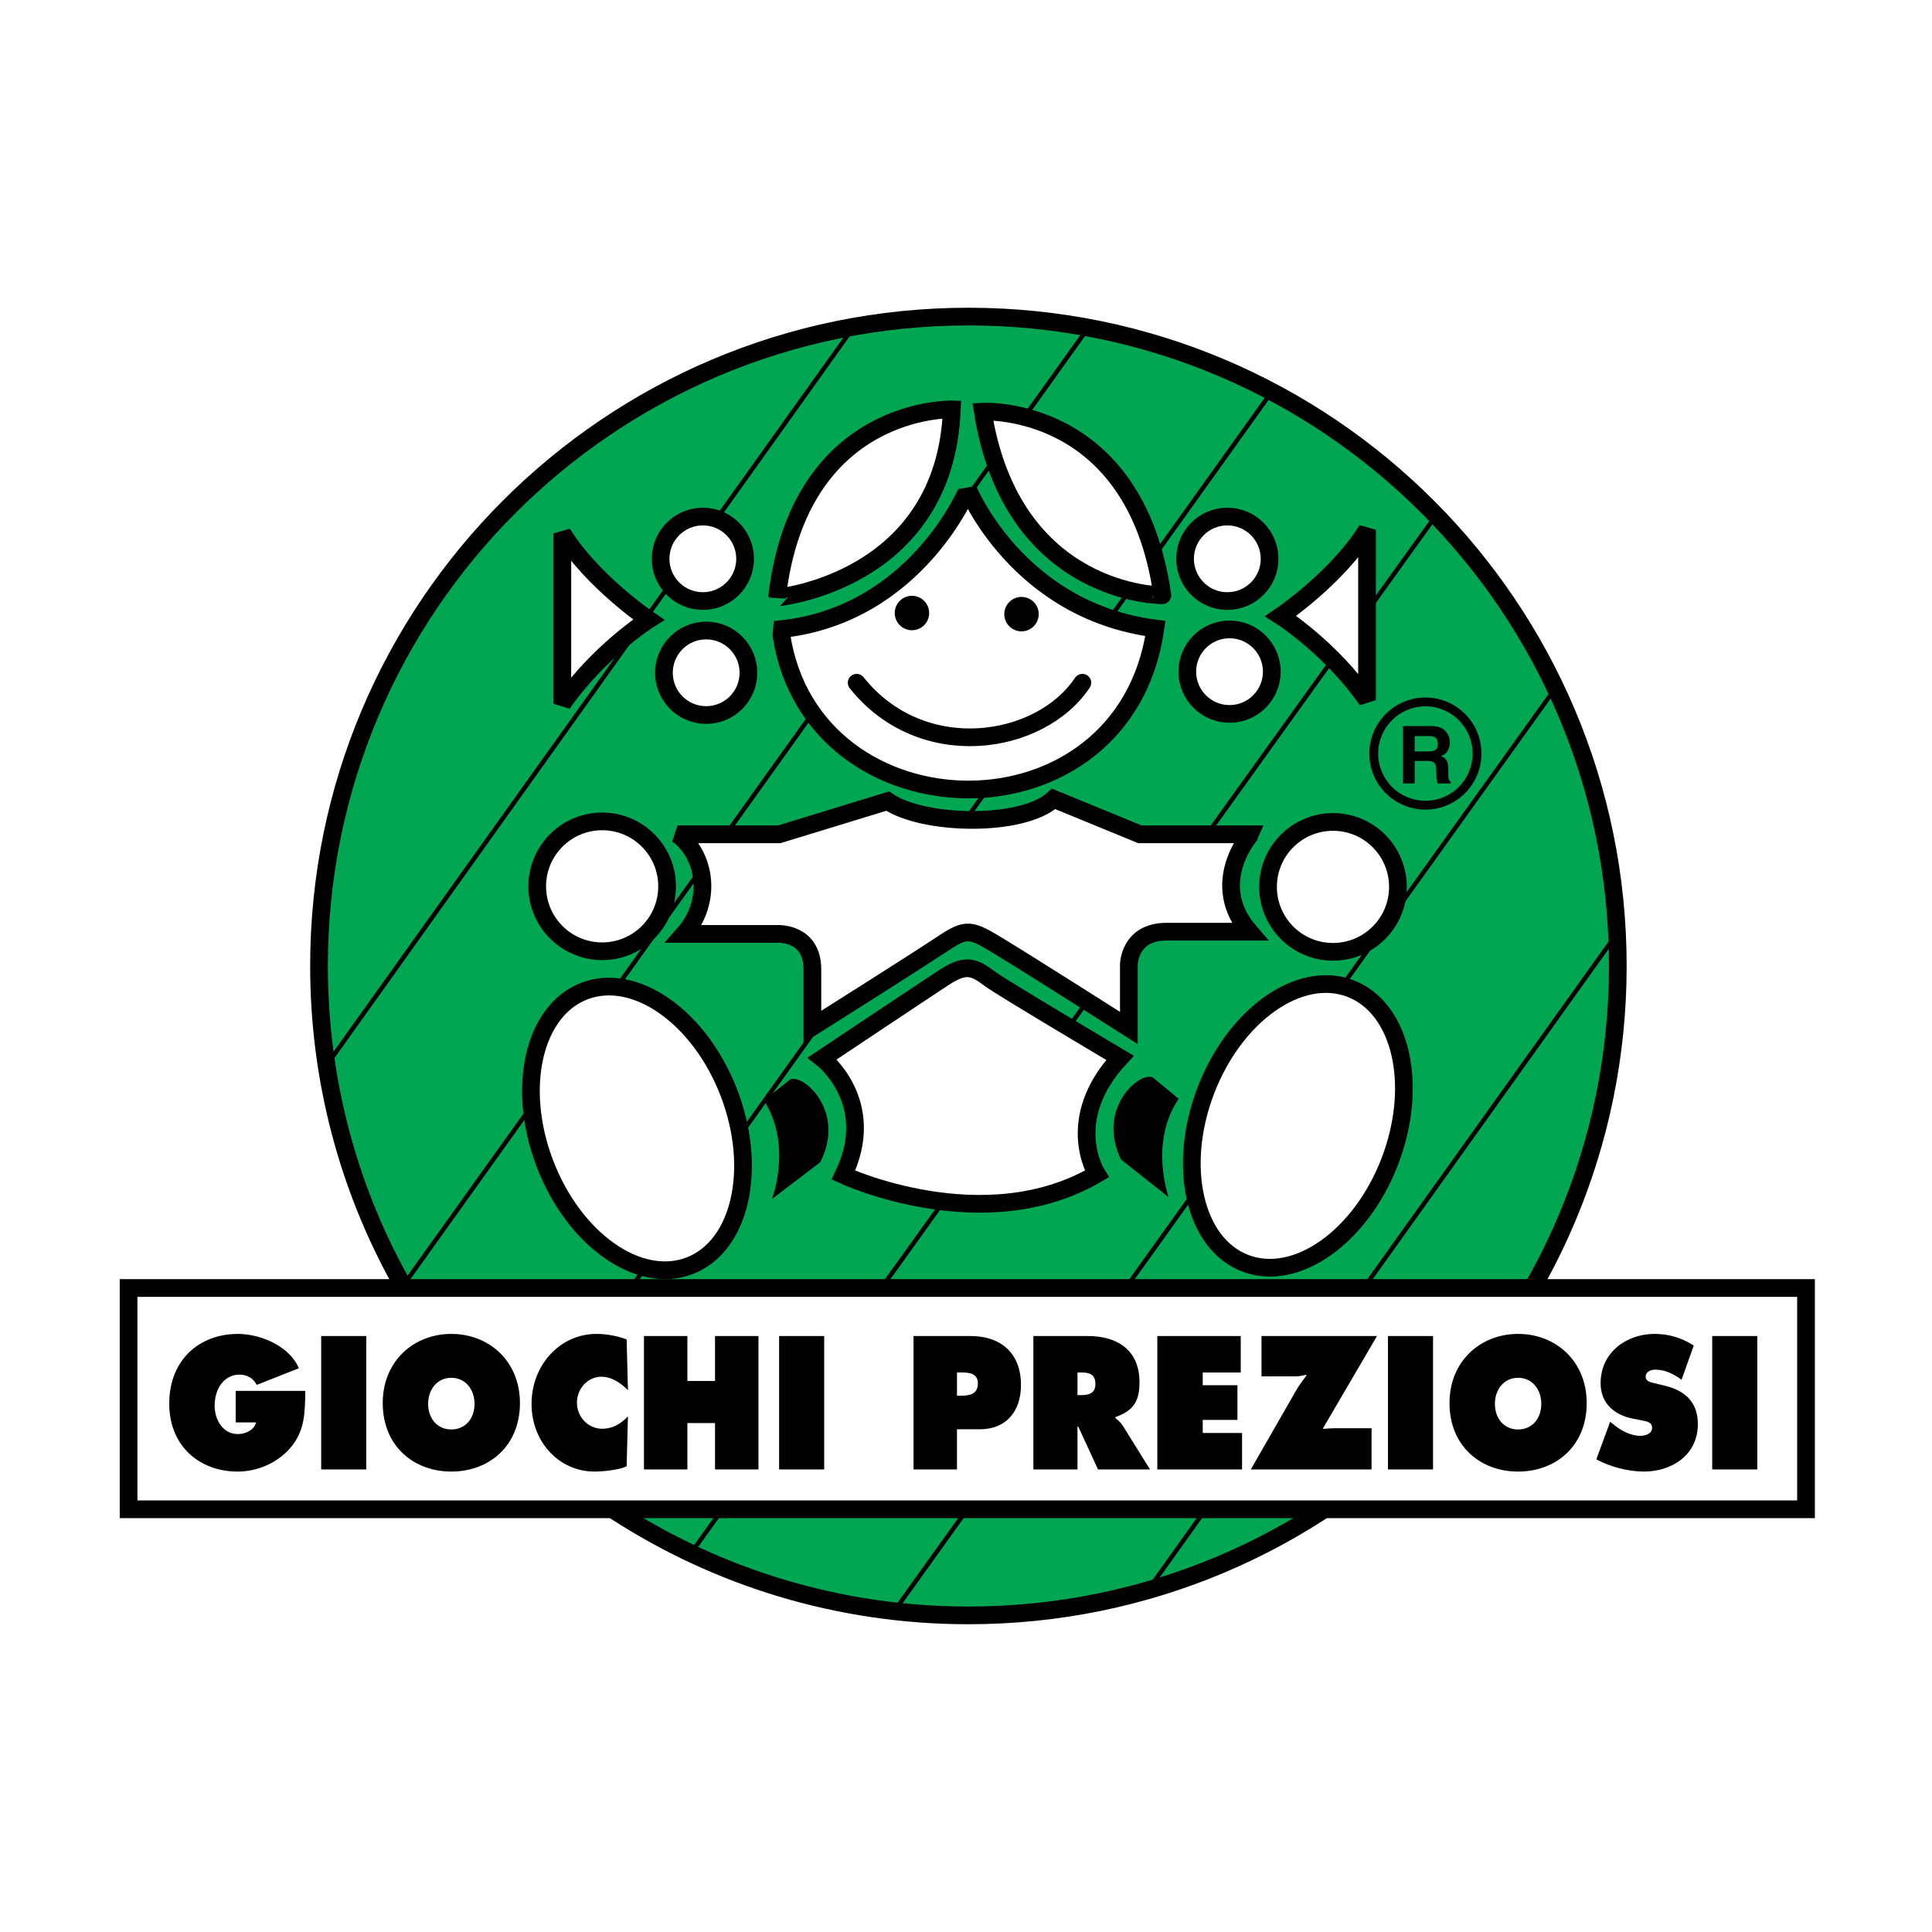 <?xml version="1.0" encoding="utf-8"?>
<!-- Generator: Adobe Illustrator 13.0.0, SVG Export Plug-In . SVG Version: 6.00 Build 14948)  -->
<!DOCTYPE svg PUBLIC "-//W3C//DTD SVG 1.0//EN" "http://www.w3.org/TR/2001/REC-SVG-20010904/DTD/svg10.dtd">
<svg version="1.0" id="Layer_1" xmlns="http://www.w3.org/2000/svg" xmlns:xlink="http://www.w3.org/1999/xlink" x="0px" y="0px"
	 width="192.756px" height="192.756px" viewBox="0 0 192.756 192.756" enable-background="new 0 0 192.756 192.756"
	 xml:space="preserve">
<g>
	<polygon fill-rule="evenodd" clip-rule="evenodd" fill="#FFFFFF" points="0,0 192.756,0 192.756,192.756 0,192.756 0,0 	"/>
	<path fill-rule="evenodd" clip-rule="evenodd" fill="#FFFFFF" d="M96.618,167.089c39.05,0,70.709-31.659,70.709-70.711
		c0-39.051-31.659-70.71-70.709-70.71c-39.052,0-70.71,31.659-70.71,70.71C25.907,135.43,57.566,167.089,96.618,167.089
		L96.618,167.089z"/>
	<polygon fill-rule="evenodd" clip-rule="evenodd" fill="#FFFFFF" points="184.252,154.666 184.252,124.197 8.504,124.197 
		8.504,154.666 184.252,154.666 	"/>
	
		<path fill-rule="evenodd" clip-rule="evenodd" fill="#00A651" stroke="#000000" stroke-width="1.766" stroke-miterlimit="2.613" d="
		M61.405,150.772c10.137,6.575,22.229,10.396,35.213,10.396c35.782,0,64.79-29.01,64.79-64.792c0-35.782-29.008-64.79-64.79-64.79
		c-35.782,0-64.791,29.008-64.791,64.79C31.827,119.178,43.604,139.225,61.405,150.772L61.405,150.772z"/>
	<path d="M142.211,79.893h0.003c1.301,0,2.479-0.529,3.328-1.379s1.376-2.026,1.378-3.323v-0.008v-0.003
		c-0.001-1.299-0.528-2.477-1.38-3.329c-0.851-0.85-2.025-1.377-3.322-1.379h-0.007h-0.004c-1.301,0-2.479,0.528-3.328,1.379
		c-0.851,0.85-1.377,2.026-1.379,3.324v0.007v0.003c0.001,1.298,0.528,2.476,1.381,3.328l-0.001,0.001
		c0.85,0.85,2.026,1.376,3.323,1.378H142.211L142.211,79.893z M142.214,80.776h-0.003h-0.008c-1.539-0.002-2.936-0.628-3.945-1.637
		h-0.002c-1.012-1.011-1.638-2.41-1.639-3.953v-0.003v-0.007c0.002-1.54,0.627-2.935,1.637-3.945
		c1.012-1.014,2.41-1.641,3.953-1.642h0.004h0.007c1.542,0.002,2.938,0.628,3.946,1.637c1.012,1.012,1.638,2.411,1.639,3.954v0.003
		v0.008c-0.002,1.539-0.627,2.934-1.637,3.944C145.155,80.147,143.758,80.775,142.214,80.776L142.214,80.776z"/>
	<path fill-rule="evenodd" clip-rule="evenodd" d="M143.113,73.536c0.229,0.12,0.345,0.352,0.345,0.699
		c0,0.321-0.119,0.535-0.357,0.644c-0.135,0.062-0.336,0.093-0.605,0.093h-1.355v-1.537h1.39
		C142.788,73.436,142.983,73.469,143.113,73.536L143.113,73.536z M139.973,72.442v5.721h1.167V75.92h1.234
		c0.353,0,0.594,0.061,0.72,0.183c0.129,0.122,0.197,0.364,0.202,0.729l0.007,0.532c0.003,0.168,0.019,0.333,0.052,0.493
		c0.014,0.079,0.039,0.18,0.076,0.307h1.315V78.02c-0.113-0.07-0.187-0.179-0.217-0.327c-0.021-0.092-0.031-0.27-0.031-0.532v-0.383
		c0-0.401-0.056-0.699-0.164-0.896c-0.11-0.195-0.298-0.346-0.562-0.452c0.315-0.109,0.544-0.294,0.68-0.558
		c0.136-0.262,0.205-0.529,0.205-0.801c0-0.226-0.036-0.425-0.108-0.602c-0.072-0.176-0.171-0.336-0.295-0.482
		c-0.15-0.175-0.333-0.309-0.549-0.399c-0.215-0.09-0.524-0.14-0.926-0.147H139.973L139.973,72.442z"/>
	<path fill="none" stroke="#000000" stroke-width="0.442" stroke-miterlimit="2.613" d="M40.207,128.281l68.223-95.38
		 M32.479,106.423l52.327-73.301 M58.974,134.022l68.224-95.381 M68.909,154.997l74.185-103.329 M89.221,160.737l65.796-91.848
		 M114.611,158.529l46.366-64.911"/>
	
		<path fill-rule="evenodd" clip-rule="evenodd" fill="#FFFFFF" stroke="#000000" stroke-width="1.766" stroke-miterlimit="2.613" d="
		M78.017,62.763l-0.055,0.607c3.091,20.313,34.221,20.975,37.313-0.662c-13.8-1.767-18.712-13.91-18.712-13.91
		S91.484,61.272,78.017,62.763L78.017,62.763z"/>
	
		<path fill-rule="evenodd" clip-rule="evenodd" fill="#FFFFFF" stroke="#000000" stroke-width="1.766" stroke-miterlimit="2.613" d="
		M124.657,92.956h-8.279c-3.754,0-3.754,3.312-3.754,3.312v6.292c0,0-9.714-6.182-12.805-8.059
		c-3.044-1.847-3.312-1.987-5.962-0.221c-2.649,1.767-12.805,8.169-12.805,8.169s0-1.987,0-5.741c0-3.753-3.532-3.532-3.532-3.532
		h-9.273c2.841-3.208,2.2-7.831-0.663-9.936h10.157l10.818-3.312c3.533,2.428,13.468,2.649,16.56-0.221l8.61,3.532h11.04
		C124.769,83.241,120.463,88.099,124.657,92.956L124.657,92.956z"/>
	
		<path fill-rule="evenodd" clip-rule="evenodd" fill="#FFFFFF" stroke="#000000" stroke-width="1.766" stroke-miterlimit="2.613" d="
		M70.455,62.908c2.328,0,4.215,1.888,4.215,4.215c0,2.328-1.887,4.216-4.215,4.216c-2.329,0-4.216-1.888-4.216-4.216
		C66.239,64.795,68.126,62.908,70.455,62.908L70.455,62.908z"/>
	
		<path fill-rule="evenodd" clip-rule="evenodd" fill="#FFFFFF" stroke="#000000" stroke-width="1.766" stroke-miterlimit="2.613" d="
		M70.123,51.537c2.328,0,4.215,1.888,4.215,4.215c0,2.328-1.887,4.216-4.215,4.216s-4.215-1.888-4.215-4.216
		C65.908,53.425,67.795,51.537,70.123,51.537L70.123,51.537z"/>
	
		<path fill-rule="evenodd" clip-rule="evenodd" fill="#FFFFFF" stroke="#000000" stroke-width="1.766" stroke-miterlimit="2.613" d="
		M122.45,51.537c2.327,0,4.216,1.888,4.216,4.215c0,2.328-1.889,4.216-4.216,4.216c-2.329,0-4.216-1.888-4.216-4.216
		C118.234,53.425,120.121,51.537,122.45,51.537L122.45,51.537z"/>
	
		<path fill-rule="evenodd" clip-rule="evenodd" fill="#FFFFFF" stroke="#000000" stroke-width="1.766" stroke-miterlimit="2.613" d="
		M122.671,62.797c2.327,0,4.216,1.888,4.216,4.215c0,2.328-1.889,4.216-4.216,4.216c-2.329,0-4.216-1.888-4.216-4.216
		C118.455,64.685,120.342,62.797,122.671,62.797L122.671,62.797z"/>
	<path fill-rule="evenodd" clip-rule="evenodd" d="M90.987,62.879c0.949,0,1.716-0.768,1.716-1.717s-0.768-1.718-1.716-1.718
		s-1.718,0.769-1.718,1.718S90.039,62.879,90.987,62.879L90.987,62.879z"/>
	<path fill-rule="evenodd" clip-rule="evenodd" d="M101.916,62.989c0.949,0,1.717-0.768,1.717-1.717s-0.768-1.717-1.717-1.717
		c-0.948,0-1.718,0.769-1.718,1.717S100.968,62.989,101.916,62.989L101.916,62.989z"/>
	
		<path fill-rule="evenodd" clip-rule="evenodd" fill="#FFFFFF" stroke="#000000" stroke-width="1.766" stroke-miterlimit="2.613" d="
		M60.077,94.908c3.578,0,6.479-2.9,6.479-6.479c0-3.578-2.901-6.479-6.479-6.479c-3.578,0-6.479,2.901-6.479,6.479
		C53.598,92.008,56.499,94.908,60.077,94.908L60.077,94.908z"/>
	
		<path fill-rule="evenodd" clip-rule="evenodd" fill="#FFFFFF" stroke="#000000" stroke-width="1.766" stroke-miterlimit="2.613" d="
		M58.305,98.877c5.073-1.942,11.535,2.618,14.432,10.188c2.897,7.569,1.134,15.279-3.939,17.222
		c-5.074,1.942-11.535-2.62-14.433-10.188C51.468,108.527,53.232,100.819,58.305,98.877L58.305,98.877z"/>
	
		<path fill-rule="evenodd" clip-rule="evenodd" fill="#FFFFFF" stroke="#000000" stroke-width="1.766" stroke-miterlimit="2.613" d="
		M134.733,98.625c-5.071-1.942-11.533,2.618-14.433,10.188c-2.896,7.571-1.133,15.281,3.939,17.222
		c5.073,1.942,11.534-2.619,14.433-10.188C141.57,108.275,139.808,100.565,134.733,98.625L134.733,98.625z"/>
	
		<path fill-rule="evenodd" clip-rule="evenodd" fill="#FFFFFF" stroke="#000000" stroke-width="1.766" stroke-miterlimit="2.613" d="
		M132.992,94.963c3.578,0,6.479-2.9,6.479-6.479c0-3.578-2.901-6.479-6.479-6.479c-3.579,0-6.48,2.901-6.48,6.479
		C126.512,92.063,129.413,94.963,132.992,94.963L132.992,94.963z"/>
	<path fill="none" stroke="#000000" stroke-width="1.766" stroke-linecap="round" stroke-miterlimit="2.613" d="M85.468,68.117
		c6.513,8.169,18.325,6.292,22.52,0"/>
	<path fill-rule="evenodd" clip-rule="evenodd" d="M115.054,107.527c-1.215-0.773-5.741,2.98-3.202,8.169l4.747,3.754
		c0,0-1.979-5.425,0.994-9.825L115.054,107.527L115.054,107.527z"/>
	<path fill-rule="evenodd" clip-rule="evenodd" d="M78.784,107.73c1.228-0.748,5.684,3.088,3.049,8.229l-4.816,3.663
		c0,0,2.08-5.387-0.811-9.84L78.784,107.73L78.784,107.73z"/>
	
		<path fill-rule="evenodd" clip-rule="evenodd" fill="#FFFFFF" stroke="#000000" stroke-width="1.766" stroke-miterlimit="2.613" d="
		M94.962,40.85c0,0-15.234-0.442-17.442,18.767C77.52,59.616,94.299,58.071,94.962,40.85L94.962,40.85z"/>
	
		<path fill-rule="evenodd" clip-rule="evenodd" fill="#FFFFFF" stroke="#000000" stroke-width="1.766" stroke-miterlimit="2.613" d="
		M98.053,41.07c0,0,15.219-0.827,17.911,18.319C115.964,59.39,100.978,59.506,98.053,41.07L98.053,41.07z"/>
	
		<path fill-rule="evenodd" clip-rule="evenodd" fill="#FFFFFF" stroke="#000000" stroke-width="1.766" stroke-miterlimit="2.613" d="
		M56.104,70.214c3.643-5.244,8.61-8.39,8.61-8.39s-5.629-3.809-8.61-8.611V70.214L56.104,70.214z"/>
	
		<path fill-rule="evenodd" clip-rule="evenodd" fill="#FFFFFF" stroke="#000000" stroke-width="1.766" stroke-miterlimit="2.613" d="
		M136.388,69.856c-3.644-5.244-8.611-8.39-8.611-8.39s5.63-3.809,8.611-8.611V69.856L136.388,69.856z"/>
	
		<path fill-rule="evenodd" clip-rule="evenodd" fill="#FFFFFF" stroke="#000000" stroke-width="1.766" stroke-miterlimit="2.613" d="
		M82.046,105.596c0,0,5.63,4.36,2.098,11.646c0,0,14.02,6.514,25.279-0.11c0,0-3.422-5.409,2.319-11.592
		c0,0-11.812-7.01-12.917-7.838c-1.706-1.278-2.483-1.601-4.747-0.11C91.008,99.611,82.046,105.596,82.046,105.596L82.046,105.596z"
		/>
	<polygon fill-rule="evenodd" clip-rule="evenodd" fill="#FFFFFF" points="180.187,150.581 180.187,128.502 12.829,128.502 
		12.829,150.581 180.187,150.581 	"/>
	<path d="M179.303,149.698v-20.312H13.711v20.312H179.303L179.303,149.698z M181.069,128.502v22.079v0.884h-0.883H12.829h-0.883
		v-0.884v-22.079v-0.883h0.883h167.358h0.883V128.502L181.069,128.502z"/>
	<path fill-rule="evenodd" clip-rule="evenodd" d="M30.459,138.769c-0.032,2.172-0.032,3.99-1.493,5.686
		c-1.313,1.535-3.333,2.365-5.252,2.365c-3.776,0-6.828-2.506-6.828-6.779c0-4.344,2.97-6.956,6.86-6.956
		c2.15,0,5.104,1.148,6.073,3.426l-4.202,1.659c-0.344-0.671-0.985-1.023-1.707-1.023c-1.609,0-2.495,1.481-2.495,3.09
		c0,1.464,0.854,2.841,2.314,2.841c0.706,0,1.608-0.352,1.821-1.164h-2.035v-3.144H30.459L30.459,138.769z"/>
	<polygon fill-rule="evenodd" clip-rule="evenodd" points="32.045,133.296 36.542,133.296 36.542,146.606 32.045,146.606 
		32.045,133.296 	"/>
	<path fill-rule="evenodd" clip-rule="evenodd" d="M51.875,139.986c0,4.273-3.07,6.833-6.844,6.833c-3.775,0-6.845-2.56-6.845-6.833
		c0-4.185,3.086-6.902,6.845-6.902C48.79,133.084,51.875,135.802,51.875,139.986L51.875,139.986z M42.716,140.058
		c0,1.518,0.953,2.56,2.315,2.56c1.362,0,2.313-1.042,2.313-2.56c0-1.411-0.887-2.595-2.313-2.595
		C43.603,137.463,42.716,138.646,42.716,140.058L42.716,140.058z"/>
	<path fill-rule="evenodd" clip-rule="evenodd" d="M62.651,138.698c-0.722-0.723-1.625-1.342-2.643-1.342
		c-1.345,0-2.445,1.146-2.445,2.594c0,1.467,1.165,2.597,2.51,2.597c1.034,0,1.855-0.477,2.577-1.235l-0.131,4.978
		c-0.722,0.37-2.397,0.53-3.201,0.53c-3.529,0-6.286-2.948-6.286-6.744c0-3.886,2.839-6.991,6.466-6.991
		c1.018,0,2.068,0.194,3.021,0.548L62.651,138.698L62.651,138.698z"/>
	<polygon fill-rule="evenodd" clip-rule="evenodd" points="64.249,133.296 68.582,133.296 68.582,137.78 71.338,137.78 
		71.338,133.296 75.672,133.296 75.672,146.606 71.338,146.606 71.338,141.98 68.582,141.98 68.582,146.606 64.249,146.606 
		64.249,133.296 	"/>
	<polygon fill-rule="evenodd" clip-rule="evenodd" points="77.732,133.296 82.229,133.296 82.229,146.606 77.732,146.606 
		77.732,133.296 	"/>
	<path fill-rule="evenodd" clip-rule="evenodd" d="M91.145,133.296h5.695c2.89,0,5.023,1.591,5.023,4.89
		c0,2.721-1.575,4.414-4.088,4.414h-2.298v4.007h-4.333V133.296L91.145,133.296z M95.478,139.245h0.445
		c0.786,0,1.64-0.142,1.64-1.218c0-1.042-0.919-1.096-1.657-1.096h-0.428V139.245L95.478,139.245z"/>
	<path fill-rule="evenodd" clip-rule="evenodd" d="M103.1,133.296h5.434c2.789,0,5.154,1.271,5.154,4.625
		c0,2.014-0.723,2.861-2.396,3.46v0.106c0.229,0.193,0.509,0.405,0.753,0.796l2.693,4.323h-5.188l-1.97-4.272H107.5v4.272h-4.4
		V133.296L103.1,133.296z M107.5,139.191h0.311c0.738,0,1.479-0.123,1.479-1.11c0-1.024-0.675-1.149-1.445-1.149H107.5V139.191
		L107.5,139.191z"/>
	<polygon fill-rule="evenodd" clip-rule="evenodd" points="115.466,133.296 123.788,133.296 123.788,136.932 119.997,136.932 
		119.997,138.205 123.459,138.205 123.459,141.665 119.997,141.665 119.997,142.97 123.92,142.97 123.92,146.606 115.466,146.606 
		115.466,133.296 	"/>
	<path fill-rule="evenodd" clip-rule="evenodd" d="M137.383,133.296l-5.382,9.199l0.048,0.068c0.346-0.034,0.706-0.068,1.051-0.068
		h3.741v4.111h-12.047l4.465-7.786c0.329-0.581,0.705-1.076,1.1-1.604l-0.065-0.056c-0.345,0.09-0.69,0.161-1.067,0.161h-3.365
		v-4.026H137.383L137.383,133.296z"/>
	<polygon fill-rule="evenodd" clip-rule="evenodd" points="138.479,133.296 142.975,133.296 142.975,146.606 138.479,146.606 
		138.479,133.296 	"/>
	<path fill-rule="evenodd" clip-rule="evenodd" d="M158.306,139.986c0,4.273-3.068,6.833-6.845,6.833
		c-3.773,0-6.844-2.56-6.844-6.833c0-4.185,3.088-6.902,6.844-6.902C155.222,133.084,158.306,135.802,158.306,139.986
		L158.306,139.986z M149.148,140.058c0,1.518,0.952,2.56,2.312,2.56c1.362,0,2.315-1.042,2.315-2.56
		c0-1.411-0.887-2.595-2.315-2.595C150.033,137.463,149.148,138.646,149.148,140.058L149.148,140.058z"/>
	<path fill-rule="evenodd" clip-rule="evenodd" d="M160.646,141.842l0.229,0.192c0.804,0.671,1.771,1.22,2.806,1.22
		c0.444,0,1.149-0.195,1.149-0.796c0-0.6-0.592-0.653-1-0.741l-0.904-0.176c-1.754-0.337-3.232-1.447-3.232-3.531
		c0-3.16,2.676-4.926,5.367-4.926c1.412,0,2.709,0.372,3.923,1.166l-1.214,3.406c-0.772-0.564-1.642-1.006-2.612-1.006
		c-0.393,0-0.967,0.159-0.967,0.706c0,0.495,0.559,0.564,0.903,0.653l1.019,0.247c1.904,0.461,3.282,1.554,3.282,3.813
		c0,3.178-2.692,4.749-5.368,4.749c-1.56,0-3.365-0.459-4.759-1.218L160.646,141.842L160.646,141.842z"/>
	<polygon fill-rule="evenodd" clip-rule="evenodd" points="170.828,133.296 175.326,133.296 175.326,146.606 170.828,146.606 
		170.828,133.296 	"/>
</g>
</svg>
